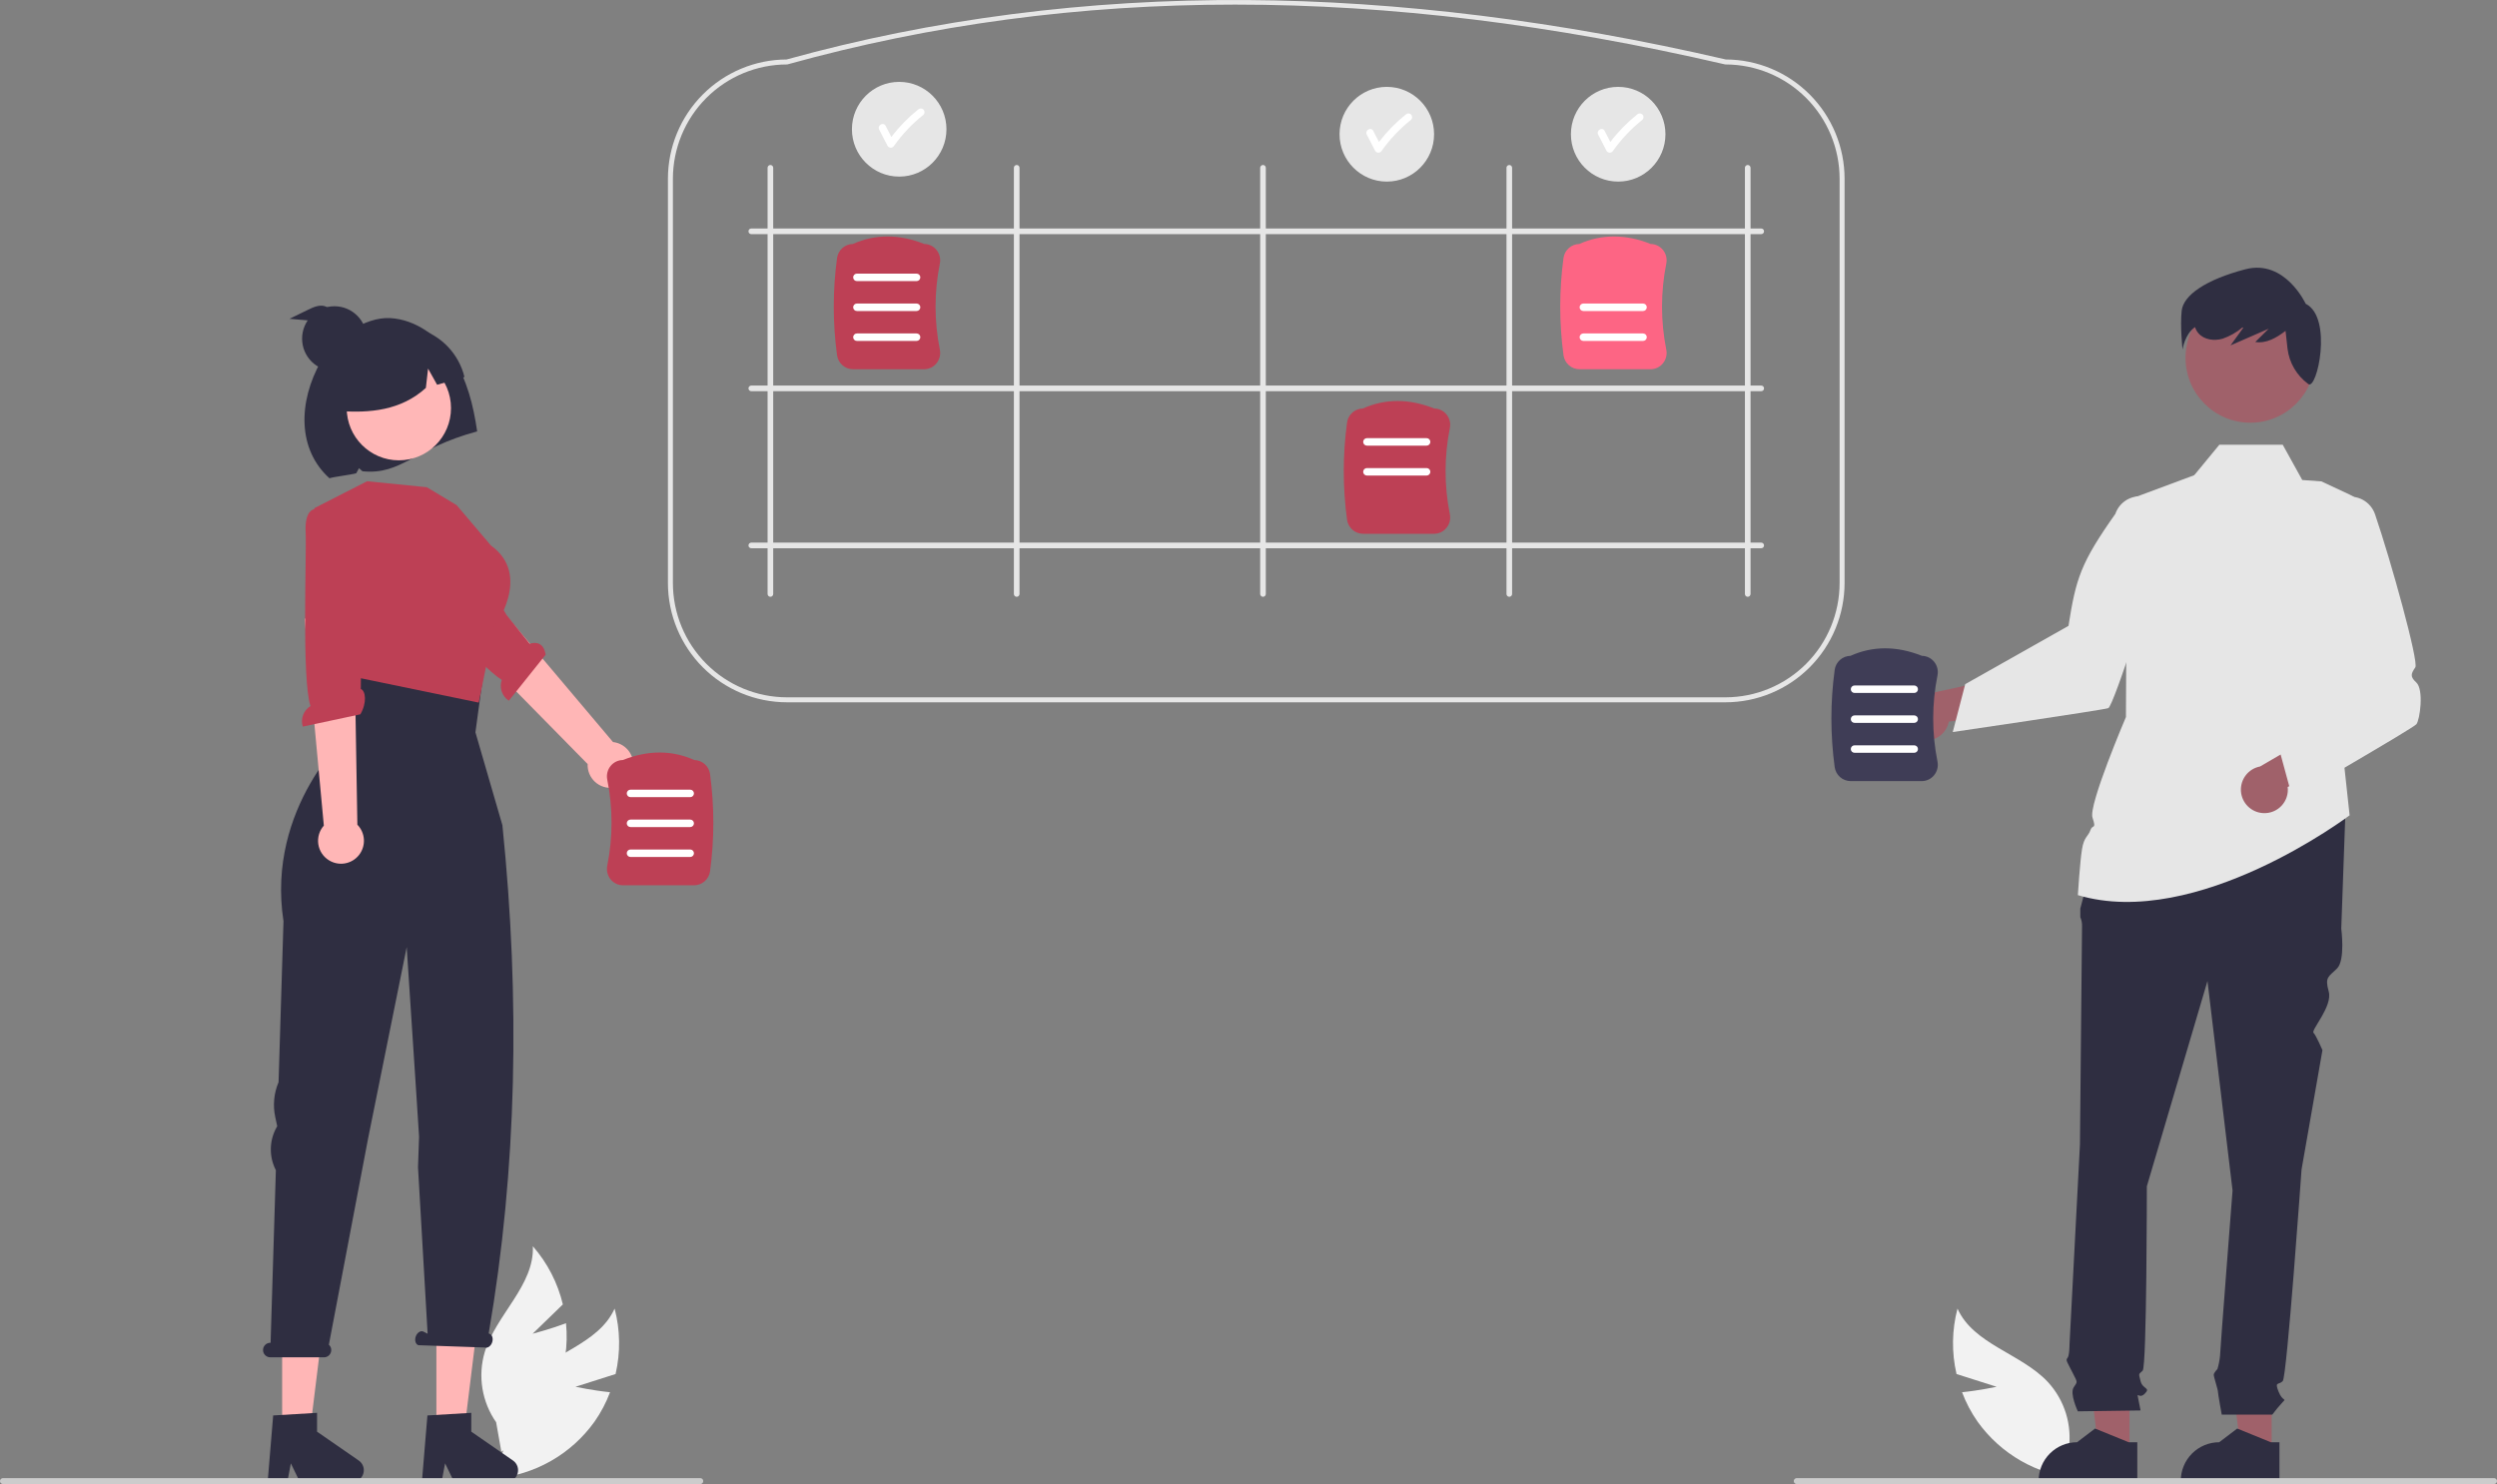 <svg width="466" height="277" viewBox="0 0 466 277" fill="none" xmlns="http://www.w3.org/2000/svg">
<rect x="0" y="0" width="466" height="277" fill="#808080" stroke="none"/>
<g clip-path="url(#clip0_35:362)">
<path d="M107.399 258.843L114.883 256.464C115.816 252.438 115.754 248.246 114.703 244.25C111.696 250.95 102.875 252.591 97.849 257.939C96.294 259.619 95.137 261.628 94.462 263.817C93.787 266.006 93.613 268.32 93.951 270.586L92.377 275.939C96.054 275.624 99.62 274.514 102.828 272.685C106.036 270.856 108.81 268.352 110.96 265.345C112.149 263.646 113.12 261.804 113.85 259.862C110.658 259.542 107.399 258.843 107.399 258.843Z" fill="#F2F2F2"/>
<path d="M372.617 258.843L365.133 256.464C364.201 252.438 364.263 248.246 365.314 244.25C368.32 250.95 377.141 252.591 382.167 257.939C383.722 259.619 384.88 261.628 385.555 263.817C386.229 266.006 386.404 268.32 386.065 270.586L387.64 275.939C383.962 275.624 380.397 274.514 377.189 272.685C373.981 270.856 371.206 268.352 369.057 265.345C367.868 263.646 366.897 261.804 366.167 259.862C369.359 259.542 372.617 258.843 372.617 258.843Z" fill="#F2F2F2"/>
<path d="M99.402 248.944L105.042 243.47C104.085 239.45 102.164 235.725 99.445 232.618C99.736 239.959 92.571 245.371 90.452 252.404C89.808 254.602 89.666 256.918 90.036 259.179C90.407 261.44 91.28 263.589 92.591 265.466L93.564 270.961C96.715 269.035 99.413 266.448 101.47 263.377C103.528 260.306 104.897 256.825 105.482 253.173C105.791 251.121 105.84 249.038 105.629 246.973C102.63 248.113 99.402 248.944 99.402 248.944Z" fill="#F2F2F2"/>
<path d="M114.48 147.017C113.864 147.1 113.237 147.046 112.644 146.86C112.051 146.674 111.505 146.36 111.047 145.939C110.588 145.519 110.226 145.003 109.988 144.428C109.75 143.852 109.64 143.232 109.667 142.609L82.484 114.967L90.072 109.673L114.406 138.509C115.447 138.623 116.409 139.116 117.111 139.895C117.812 140.673 118.205 141.682 118.214 142.73C118.223 143.779 117.848 144.795 117.16 145.585C116.471 146.375 115.518 146.885 114.48 147.017L114.48 147.017Z" fill="#FFB6B6"/>
<path d="M74.121 103.011C74.121 103.011 72.195 104.168 75.401 107.692C77.969 110.514 89.171 124.078 93.642 126.91C93.4 127.612 93.397 128.375 93.634 129.079C93.872 129.783 94.337 130.387 94.955 130.797L101.83 122.199C101.437 119.734 99.778 119.86 98.847 120.16L94.534 114.786L84.761 98.358L75.499 102.15L74.121 103.011Z" fill="#BD4055"/>
<path d="M52.654 267.714H57.778L60.217 247.903H52.654V267.714Z" fill="#FFB6B6"/>
<path d="M50.981 264.196L59.169 263.706V267.222L66.953 272.61C67.337 272.876 67.626 273.258 67.779 273.701C67.931 274.143 67.938 274.623 67.799 275.07C67.66 275.517 67.382 275.908 67.006 276.185C66.63 276.463 66.175 276.613 65.707 276.613H55.96L54.28 273.135L53.624 276.613H49.949L50.981 264.196Z" fill="#2F2E41"/>
<path d="M81.44 267.714H86.565L89.004 247.903H81.44V267.714Z" fill="#FFB6B6"/>
<path d="M79.767 264.196L87.955 263.706V267.222L95.739 272.61C96.123 272.876 96.413 273.258 96.565 273.701C96.718 274.143 96.725 274.623 96.586 275.07C96.447 275.517 96.169 275.908 95.792 276.185C95.416 276.463 94.961 276.613 94.494 276.613H84.746L83.066 273.135L82.41 276.613H78.735L79.767 264.196Z" fill="#2F2E41"/>
<path d="M50.443 250.63H50.498L51.484 218.419C50.846 217.186 50.522 215.815 50.541 214.426C50.561 213.037 50.922 211.675 51.594 210.46L51.735 210.204L51.369 208.504C50.899 206.321 51.115 204.045 51.987 201.989L52.906 171.942C49.621 150.607 65.276 136.692 65.276 136.692L62.415 124.632L90.737 121.84L88.727 136.692L93.761 154.028C97.09 186.526 96.486 218.195 91.204 248.876L91.348 248.949C91.867 249.128 92.089 249.848 91.845 250.557C91.601 251.265 90.983 251.694 90.464 251.515L78.079 251.083C77.561 250.904 77.339 250.184 77.583 249.475C77.827 248.767 78.445 248.338 78.963 248.517L79.805 248.944L78.01 217.862L78.209 212.184L77.798 205.744L75.9 176.773L68.714 212.399L61.375 250.989C61.577 251.173 61.719 251.413 61.782 251.68C61.845 251.946 61.826 252.225 61.727 252.48C61.629 252.736 61.455 252.955 61.23 253.109C61.004 253.264 60.737 253.346 60.464 253.345H50.443C50.083 253.345 49.739 253.202 49.485 252.947C49.231 252.693 49.088 252.348 49.088 251.988C49.088 251.628 49.231 251.282 49.485 251.028C49.739 250.773 50.083 250.63 50.443 250.63Z" fill="#2F2E41"/>
<path d="M322.029 131.086H146.864C140.975 131.08 135.329 128.732 131.164 124.558C127 120.384 124.657 114.726 124.65 108.823V33.364C124.657 27.472 126.991 21.823 131.142 17.651C135.292 13.479 140.922 11.124 146.801 11.101C174.005 3.554 202.89 -0.178 232.666 0.007C261 0.183 291.083 3.915 322.082 11.101C327.962 11.122 333.595 13.476 337.748 17.648C341.901 21.82 344.236 27.47 344.243 33.364V108.823C344.236 114.726 341.894 120.384 337.729 124.558C333.565 128.732 327.918 131.08 322.029 131.086ZM146.864 12.031C141.221 12.038 135.811 14.287 131.82 18.286C127.83 22.286 125.585 27.708 125.579 33.364V108.823C125.585 114.479 127.83 119.901 131.82 123.9C135.811 127.9 141.221 130.149 146.864 130.156H322.029C327.672 130.149 333.083 127.9 337.073 123.9C341.063 119.901 343.308 114.479 343.314 108.823V33.364C343.308 27.708 341.063 22.286 337.073 18.286C333.082 14.287 327.672 12.038 322.029 12.031L321.924 12.019C257.777 -2.857 200.555 -2.859 146.988 12.014L146.864 12.031Z" fill="#E6E6E6"/>
<path d="M143.775 111.393C143.706 111.393 143.637 111.379 143.574 111.353C143.51 111.326 143.452 111.287 143.403 111.238C143.354 111.19 143.315 111.131 143.289 111.068C143.263 111.004 143.249 110.935 143.249 110.866V31.32C143.249 31.181 143.304 31.047 143.403 30.948C143.502 30.849 143.635 30.794 143.775 30.794C143.914 30.794 144.048 30.849 144.146 30.948C144.245 31.047 144.3 31.181 144.3 31.32V110.866C144.3 110.935 144.287 111.004 144.26 111.068C144.234 111.131 144.195 111.19 144.146 111.238C144.098 111.287 144.04 111.326 143.976 111.353C143.912 111.379 143.844 111.393 143.775 111.393Z" fill="#E6E6E6"/>
<path d="M189.74 111.393C189.671 111.393 189.603 111.379 189.539 111.353C189.475 111.326 189.417 111.287 189.368 111.238C189.319 111.19 189.281 111.131 189.254 111.068C189.228 111.004 189.214 110.935 189.214 110.866V31.32C189.214 31.181 189.27 31.047 189.368 30.948C189.467 30.849 189.601 30.794 189.74 30.794C189.879 30.794 190.013 30.849 190.112 30.948C190.21 31.047 190.266 31.181 190.266 31.32V110.866C190.266 110.935 190.252 111.004 190.226 111.068C190.199 111.131 190.161 111.19 190.112 111.238C190.063 111.287 190.005 111.326 189.941 111.353C189.877 111.379 189.809 111.393 189.74 111.393Z" fill="#E6E6E6"/>
<path d="M235.705 111.393C235.636 111.393 235.568 111.379 235.504 111.353C235.44 111.326 235.382 111.287 235.334 111.238C235.285 111.19 235.246 111.131 235.22 111.068C235.193 111.004 235.18 110.935 235.18 110.866V31.32C235.18 31.181 235.235 31.047 235.334 30.948C235.432 30.849 235.566 30.794 235.705 30.794C235.845 30.794 235.978 30.849 236.077 30.948C236.176 31.047 236.231 31.181 236.231 31.32V110.866C236.231 110.935 236.217 111.004 236.191 111.068C236.165 111.131 236.126 111.19 236.077 111.238C236.028 111.287 235.97 111.326 235.906 111.353C235.843 111.379 235.774 111.393 235.705 111.393Z" fill="#E6E6E6"/>
<path d="M281.671 111.393C281.602 111.393 281.533 111.379 281.469 111.353C281.406 111.326 281.348 111.287 281.299 111.238C281.25 111.19 281.211 111.131 281.185 111.068C281.159 111.004 281.145 110.935 281.145 110.866V31.32C281.145 31.181 281.2 31.047 281.299 30.948C281.397 30.849 281.531 30.794 281.671 30.794C281.81 30.794 281.944 30.849 282.042 30.948C282.141 31.047 282.196 31.181 282.196 31.32V110.866C282.196 110.935 282.183 111.004 282.156 111.068C282.13 111.131 282.091 111.19 282.042 111.238C281.993 111.287 281.936 111.326 281.872 111.353C281.808 111.379 281.74 111.393 281.671 111.393Z" fill="#E6E6E6"/>
<path d="M139.681 43.174C139.681 43.105 139.694 43.037 139.721 42.973C139.747 42.909 139.786 42.851 139.835 42.802C139.884 42.753 139.941 42.714 140.005 42.688C140.069 42.661 140.137 42.647 140.206 42.648H328.687C328.756 42.648 328.824 42.661 328.888 42.688C328.952 42.714 329.01 42.753 329.058 42.802C329.107 42.851 329.146 42.909 329.172 42.973C329.199 43.037 329.212 43.105 329.212 43.174C329.212 43.243 329.199 43.312 329.172 43.376C329.146 43.44 329.107 43.498 329.058 43.547C329.01 43.596 328.952 43.635 328.888 43.661C328.824 43.687 328.756 43.701 328.687 43.701H140.206C140.137 43.701 140.069 43.688 140.005 43.661C139.941 43.635 139.884 43.596 139.835 43.547C139.786 43.498 139.747 43.44 139.721 43.376C139.694 43.312 139.681 43.243 139.681 43.174Z" fill="#E6E6E6"/>
<path d="M139.681 101.804C139.681 101.735 139.694 101.667 139.721 101.603C139.747 101.539 139.786 101.481 139.835 101.432C139.884 101.383 139.941 101.344 140.005 101.318C140.069 101.291 140.137 101.278 140.206 101.278H328.687C328.826 101.278 328.96 101.333 329.058 101.432C329.157 101.531 329.212 101.665 329.212 101.804C329.212 101.944 329.157 102.078 329.058 102.177C328.96 102.276 328.826 102.331 328.687 102.331H140.206C140.137 102.331 140.069 102.318 140.005 102.291C139.941 102.265 139.884 102.226 139.835 102.177C139.786 102.128 139.747 102.07 139.721 102.006C139.694 101.942 139.681 101.874 139.681 101.804Z" fill="#E6E6E6"/>
<path d="M139.681 72.489C139.681 72.42 139.694 72.352 139.721 72.288C139.747 72.224 139.786 72.166 139.835 72.117C139.884 72.068 139.941 72.029 140.005 72.003C140.069 71.976 140.137 71.963 140.206 71.963H328.687C328.826 71.963 328.96 72.018 329.058 72.117C329.157 72.216 329.212 72.35 329.212 72.489C329.212 72.629 329.157 72.763 329.058 72.862C328.96 72.961 328.826 73.016 328.687 73.016H140.206C140.137 73.016 140.069 73.003 140.005 72.976C139.941 72.95 139.884 72.911 139.835 72.862C139.786 72.813 139.747 72.755 139.721 72.691C139.694 72.627 139.681 72.559 139.681 72.489Z" fill="#E6E6E6"/>
<path d="M326.17 111.393C326.239 111.393 326.307 111.379 326.371 111.353C326.435 111.326 326.493 111.287 326.541 111.238C326.59 111.19 326.629 111.131 326.655 111.068C326.682 111.004 326.695 110.935 326.695 110.866V31.32C326.695 31.181 326.64 31.047 326.541 30.948C326.443 30.849 326.309 30.794 326.17 30.794C326.03 30.794 325.897 30.849 325.798 30.948C325.699 31.047 325.644 31.181 325.644 31.32V110.866C325.644 110.935 325.658 111.004 325.684 111.068C325.71 111.131 325.749 111.19 325.798 111.238C325.847 111.287 325.905 111.326 325.969 111.353C326.032 111.379 326.101 111.393 326.17 111.393Z" fill="#E6E6E6"/>
<path d="M172.445 68.92H159.206C158.478 68.92 157.774 68.656 157.225 68.177C156.675 67.699 156.316 67.037 156.214 66.315C155.396 60.286 155.396 54.174 156.214 48.145C156.315 47.431 156.667 46.777 157.206 46.3C157.745 45.822 158.436 45.553 159.155 45.54C163.321 43.669 167.807 43.669 172.491 45.54C172.927 45.546 173.357 45.647 173.75 45.837C174.143 46.027 174.49 46.301 174.766 46.639C175.054 46.992 175.26 47.404 175.369 47.846C175.478 48.287 175.488 48.748 175.397 49.194C174.333 54.498 174.333 59.962 175.397 65.266C175.488 65.712 175.478 66.173 175.369 66.615C175.26 67.056 175.054 67.469 174.766 67.821C174.485 68.165 174.131 68.443 173.729 68.633C173.328 68.823 172.889 68.921 172.445 68.92Z" fill="#BD4055"/>
<path d="M171.059 52.467H159.916C159.731 52.467 159.554 52.394 159.423 52.263C159.293 52.132 159.219 51.954 159.219 51.769C159.219 51.584 159.293 51.406 159.423 51.276C159.554 51.145 159.731 51.071 159.916 51.071H171.059C171.244 51.071 171.421 51.145 171.551 51.276C171.682 51.406 171.755 51.584 171.755 51.769C171.755 51.954 171.682 52.132 171.551 52.263C171.421 52.394 171.244 52.467 171.059 52.467Z" fill="white"/>
<path d="M171.059 58.051H159.916C159.731 58.051 159.554 57.977 159.423 57.846C159.293 57.715 159.219 57.538 159.219 57.353C159.219 57.168 159.293 56.99 159.423 56.859C159.554 56.728 159.731 56.655 159.916 56.655H171.059C171.244 56.655 171.421 56.728 171.551 56.859C171.682 56.99 171.755 57.168 171.755 57.353C171.755 57.538 171.682 57.715 171.551 57.846C171.421 57.977 171.244 58.051 171.059 58.051Z" fill="white"/>
<path d="M171.059 63.635H159.916C159.731 63.635 159.554 63.561 159.423 63.43C159.293 63.299 159.219 63.122 159.219 62.937C159.219 62.752 159.293 62.574 159.423 62.443C159.554 62.312 159.731 62.239 159.916 62.239H171.059C171.244 62.239 171.421 62.312 171.551 62.443C171.682 62.574 171.755 62.752 171.755 62.937C171.755 63.122 171.682 63.299 171.551 63.43C171.421 63.561 171.244 63.635 171.059 63.635Z" fill="white"/>
<path d="M267.626 99.631H254.387C253.659 99.631 252.955 99.367 252.405 98.888C251.856 98.409 251.497 97.748 251.395 97.026C250.577 90.997 250.577 84.885 251.395 78.856C251.496 78.142 251.847 77.488 252.386 77.01C252.926 76.533 253.617 76.264 254.336 76.251C258.502 74.38 262.987 74.38 267.672 76.251C268.108 76.257 268.538 76.358 268.931 76.548C269.324 76.738 269.67 77.012 269.947 77.35C270.234 77.702 270.44 78.114 270.55 78.556C270.659 78.998 270.668 79.459 270.578 79.905C269.514 85.209 269.514 90.672 270.578 95.977C270.668 96.423 270.659 96.883 270.55 97.325C270.44 97.767 270.234 98.179 269.947 98.531C269.666 98.876 269.311 99.153 268.91 99.344C268.509 99.534 268.07 99.632 267.626 99.631Z" fill="#BD4055"/>
<path d="M266.24 83.178H255.096C254.912 83.178 254.735 83.104 254.604 82.974C254.473 82.843 254.4 82.665 254.4 82.48C254.4 82.295 254.473 82.117 254.604 81.986C254.735 81.856 254.912 81.782 255.096 81.782H266.24C266.424 81.782 266.601 81.856 266.732 81.986C266.863 82.117 266.936 82.295 266.936 82.48C266.936 82.665 266.863 82.843 266.732 82.974C266.601 83.104 266.424 83.178 266.24 83.178Z" fill="white"/>
<path d="M266.24 88.762H255.096C254.912 88.762 254.735 88.688 254.604 88.557C254.473 88.426 254.4 88.249 254.4 88.064C254.4 87.879 254.473 87.701 254.604 87.57C254.735 87.439 254.912 87.366 255.096 87.366H266.24C266.424 87.366 266.601 87.439 266.732 87.57C266.863 87.701 266.936 87.879 266.936 88.064C266.936 88.249 266.863 88.426 266.732 88.557C266.601 88.688 266.424 88.762 266.24 88.762Z" fill="white"/>
<path d="M308.02 68.92H294.781C294.052 68.92 293.349 68.656 292.799 68.177C292.25 67.699 291.891 67.037 291.788 66.315C290.971 60.286 290.971 54.174 291.788 48.145C291.889 47.431 292.241 46.777 292.78 46.3C293.319 45.822 294.011 45.553 294.73 45.54C298.895 43.669 303.381 43.669 308.065 45.54C308.502 45.546 308.931 45.647 309.324 45.837C309.717 46.027 310.064 46.301 310.34 46.639C310.628 46.992 310.834 47.404 310.943 47.846C311.053 48.287 311.062 48.748 310.971 49.194C309.908 54.498 309.908 59.962 310.971 65.266C311.062 65.712 311.053 66.173 310.943 66.615C310.834 67.056 310.628 67.469 310.34 67.821C310.059 68.165 309.705 68.443 309.304 68.633C308.902 68.823 308.464 68.921 308.02 68.92Z" fill="#FD6584"/>
<path d="M306.633 58.051H295.49C295.306 58.051 295.128 57.977 294.998 57.846C294.867 57.715 294.794 57.538 294.794 57.353C294.794 57.168 294.867 56.99 294.998 56.859C295.128 56.728 295.306 56.655 295.49 56.655H306.633C306.818 56.655 306.995 56.728 307.126 56.859C307.256 56.99 307.33 57.168 307.33 57.353C307.33 57.538 307.256 57.715 307.126 57.846C306.995 57.977 306.818 58.051 306.633 58.051Z" fill="white"/>
<path d="M306.633 63.635H295.49C295.306 63.635 295.128 63.561 294.998 63.43C294.867 63.299 294.794 63.122 294.794 62.937C294.794 62.752 294.867 62.574 294.998 62.443C295.128 62.312 295.306 62.239 295.49 62.239H306.633C306.818 62.239 306.995 62.312 307.126 62.443C307.256 62.574 307.33 62.752 307.33 62.937C307.33 63.122 307.256 63.299 307.126 63.43C306.995 63.561 306.818 63.635 306.633 63.635Z" fill="white"/>
<path d="M84.546 66.866C81.912 62.821 77.612 59.642 72.822 59.373C68.032 59.105 62.276 63.192 59.912 67.399C55.587 75.093 55.531 83.916 61.486 89.267C62.295 88.993 65.66 88.598 66.482 88.333L67.003 87.389L67.647 87.963C75.007 88.699 77.273 83.684 89.05 80.522C88.361 75.738 87.181 70.912 84.546 66.866Z" fill="#2F2E41"/>
<path d="M74.436 85.921C79.811 85.921 84.169 81.553 84.169 76.166C84.169 70.778 79.811 66.411 74.436 66.411C69.06 66.411 64.703 70.778 64.703 76.166C64.703 81.553 69.06 85.921 74.436 85.921Z" fill="#FFB7B7"/>
<path d="M85.221 94.29L79.651 90.941L68.511 89.825L58.666 94.849L58.764 110.199L65.01 126.12L89.344 131.146L92.183 117.155C92.183 117.155 99.424 107.408 91.626 101.826L85.221 94.29Z" fill="#BD4055"/>
<path d="M78.075 61.351C75.966 60.759 73.737 60.745 71.621 61.311C69.504 61.878 67.579 63.003 66.045 64.571C64.512 66.138 63.427 68.09 62.903 70.221C62.38 72.353 62.438 74.586 63.071 76.688C68.999 77.162 74.858 76.607 79.477 72.404L79.888 68.798L81.574 71.816C83.273 71.336 84.976 70.854 86.681 70.369C86.16 68.242 85.09 66.29 83.58 64.708C82.07 63.126 80.171 61.968 78.075 61.351Z" fill="#2F2E41"/>
<path d="M61.379 160.566C60.85 160.239 60.398 159.8 60.057 159.28C59.715 158.759 59.491 158.17 59.401 157.554C59.312 156.937 59.358 156.309 59.536 155.712C59.715 155.115 60.022 154.565 60.436 154.1L56.844 115.457L66.063 116.171L66.695 153.931C67.428 154.68 67.862 155.672 67.914 156.719C67.966 157.767 67.632 158.797 66.977 159.615C66.322 160.433 65.39 160.981 64.358 161.156C63.327 161.332 62.266 161.121 61.379 160.566H61.379Z" fill="#FFB6B6"/>
<path d="M59.007 95.004C59.007 95.004 56.785 94.678 57.042 99.44C57.248 103.253 56.269 126.753 57.942 131.781C57.311 132.171 56.827 132.76 56.567 133.456C56.306 134.151 56.284 134.914 56.504 135.624L67.256 133.327C68.509 131.169 68.249 128.954 67.339 128.595L67.392 121.698L69.769 98.967L60.618 95.21L59.007 95.004Z" fill="#BD4055"/>
<path d="M113.961 164.141C113.673 163.789 113.467 163.377 113.358 162.935C113.249 162.493 113.239 162.033 113.33 161.586C114.393 156.282 114.393 150.819 113.33 145.515C113.239 145.069 113.249 144.608 113.358 144.166C113.467 143.724 113.673 143.312 113.961 142.96C114.237 142.622 114.584 142.348 114.977 142.158C115.37 141.968 115.799 141.866 116.236 141.861C120.92 139.99 125.406 139.99 129.571 141.861C130.291 141.874 130.982 142.143 131.521 142.62C132.06 143.098 132.412 143.752 132.513 144.466C133.33 150.495 133.33 156.607 132.513 162.635C132.411 163.358 132.052 164.019 131.502 164.498C130.952 164.977 130.249 165.241 129.52 165.241H116.281C115.837 165.242 115.399 165.144 114.997 164.954C114.596 164.763 114.242 164.486 113.961 164.141Z" fill="#BD4055"/>
<path d="M117.668 148.788H128.811C128.996 148.788 129.173 148.714 129.303 148.583C129.434 148.452 129.507 148.275 129.507 148.09C129.507 147.905 129.434 147.727 129.303 147.596C129.173 147.465 128.996 147.392 128.811 147.392H117.668C117.483 147.392 117.306 147.465 117.175 147.596C117.045 147.727 116.971 147.905 116.971 148.09C116.971 148.275 117.045 148.452 117.175 148.583C117.306 148.714 117.483 148.788 117.668 148.788Z" fill="white"/>
<path d="M117.668 154.372H128.811C128.996 154.372 129.173 154.298 129.303 154.167C129.434 154.036 129.507 153.859 129.507 153.674C129.507 153.488 129.434 153.311 129.303 153.18C129.173 153.049 128.996 152.976 128.811 152.976H117.668C117.483 152.976 117.306 153.049 117.175 153.18C117.045 153.311 116.971 153.488 116.971 153.674C116.971 153.859 117.045 154.036 117.175 154.167C117.306 154.298 117.483 154.372 117.668 154.372Z" fill="white"/>
<path d="M117.668 159.956H128.811C128.996 159.956 129.173 159.882 129.303 159.751C129.434 159.62 129.507 159.443 129.507 159.258C129.507 159.072 129.434 158.895 129.303 158.764C129.173 158.633 128.996 158.56 128.811 158.56H117.668C117.483 158.56 117.306 158.633 117.175 158.764C117.045 158.895 116.971 159.072 116.971 159.258C116.971 159.443 117.045 159.62 117.175 159.751C117.306 159.882 117.483 159.956 117.668 159.956Z" fill="white"/>
<path d="M423.944 271.065H418.234L415.517 248.99L423.945 248.99L423.944 271.065Z" fill="#A0616A"/>
<path d="M425.401 276.613L406.988 276.612V276.378C406.988 274.474 407.743 272.647 409.087 271.3C410.431 269.953 412.254 269.196 414.155 269.196H414.155L417.519 266.639L423.794 269.196L425.401 269.196L425.401 276.613Z" fill="#2F2E41"/>
<path d="M397.415 271.065H391.704L388.988 248.99L397.416 248.99L397.415 271.065Z" fill="#A0616A"/>
<path d="M398.871 276.613L380.458 276.612V276.378C380.458 274.474 381.213 272.647 382.557 271.3C383.901 269.953 385.724 269.196 387.625 269.196H387.625L390.989 266.639L397.264 269.196L398.871 269.196L398.871 276.613Z" fill="#2F2E41"/>
<path d="M428.49 129.733L420.941 152.998L397.142 152.216L404.455 129.733H428.49Z" fill="#2F2E41"/>
<path d="M392.85 150.261L437.717 151.434L436.937 173.33C436.937 173.33 437.717 179.195 436.156 180.759C434.596 182.323 433.815 182.323 434.596 185.06C435.376 187.798 431.253 192.268 431.754 192.77C432.255 193.272 433.425 196.009 433.425 196.009L429.524 218.296C429.524 218.296 426.793 257.006 426.012 257.788C425.232 258.57 424.452 257.788 425.232 259.743C426.012 261.698 426.793 260.916 426.012 261.698C425.321 262.445 424.67 263.228 424.062 264.044H414.629C414.629 264.044 413.918 260.134 413.918 259.743C413.918 259.352 413.138 257.006 413.138 256.615C413.138 256.224 413.827 255.532 413.827 255.532C414.066 254.737 414.227 253.921 414.308 253.095C414.308 252.313 416.649 222.206 416.649 222.206L411.967 183.105L400.653 221.424C400.653 221.424 400.653 255.051 399.873 255.833C399.092 256.615 399.092 256.224 399.482 257.788C399.873 259.352 401.433 258.961 400.263 260.134C399.092 261.307 398.702 259.352 399.092 261.307L399.482 263.262L387.778 263.429C387.778 263.429 386.217 260.134 386.998 258.961C387.778 257.788 387.731 258.108 386.779 256.188C385.827 254.268 385.437 253.877 385.827 253.486C386.217 253.095 386.217 251.016 386.217 251.016L388.168 213.604C388.168 213.604 388.558 174.112 388.558 172.939C388.588 172.336 388.477 171.734 388.234 171.18V169.588L389.729 163.946L392.85 150.261Z" fill="#2F2E41"/>
<path d="M396.947 93.369L410.602 88.286L433.23 89.85L438.47 92.301C440.313 93.163 441.813 94.621 442.729 96.44C443.646 98.26 443.925 100.335 443.523 102.333L436.742 135.989L438.495 152.182C438.495 152.182 410.016 173.721 387.778 167.074C387.778 167.074 388.168 160.818 388.558 158.472C388.948 156.126 389.729 156.126 390.119 154.953C390.509 153.78 391.289 154.953 390.509 152.607C389.729 150.261 396.751 133.839 396.751 133.839L396.947 93.369Z" fill="#E6E6E6"/>
<path d="M418.53 96.344L429.662 89.604L426.012 83.008H414.187L409.502 88.696L418.53 96.344Z" fill="#E6E6E6"/>
<path d="M422.36 151.766C422.996 151.803 423.632 151.7 424.224 151.463C424.816 151.227 425.348 150.864 425.785 150.399C426.221 149.934 426.55 149.378 426.75 148.772C426.949 148.166 427.013 147.523 426.937 146.889L440.858 140.099L433.937 135.989L421.778 143.067C420.724 143.265 419.779 143.843 419.122 144.693C418.465 145.542 418.142 146.604 418.214 147.676C418.286 148.748 418.747 149.757 419.512 150.511C420.276 151.265 421.289 151.711 422.36 151.766Z" fill="#A0616A"/>
<path d="M427.829 148.948L425.404 140.035L438.621 122.486C434.343 117.316 432.842 109.683 433.897 98.49C433.664 97.283 433.895 96.032 434.546 94.99C435.197 93.947 436.218 93.191 437.403 92.873C438.588 92.556 439.85 92.701 440.933 93.279C442.016 93.857 442.839 94.825 443.238 95.988C446.229 104.73 451.432 123.544 450.754 124.563C449.974 125.736 449.706 126.257 450.933 127.378C452.389 128.707 451.617 134.371 450.953 135.183C450.348 135.924 427.829 148.948 427.829 148.948Z" fill="#E6E6E6"/>
<path d="M357.855 137.923C358.449 138.153 359.086 138.25 359.721 138.207C360.357 138.164 360.975 137.982 361.533 137.674C362.091 137.365 362.574 136.938 362.949 136.422C363.324 135.906 363.582 135.314 363.704 134.688L379.032 132.506L373.703 126.466L359.964 129.464C358.9 129.328 357.823 129.588 356.938 130.195C356.053 130.801 355.42 131.712 355.16 132.755C354.9 133.797 355.031 134.899 355.528 135.852C356.024 136.804 356.852 137.541 357.855 137.923Z" fill="#A0616A"/>
<path d="M364.432 136.638L366.759 127.699L386.029 116.818C387.422 107.977 388.295 105.095 394.774 95.917C395.171 94.753 395.994 93.784 397.077 93.205C398.159 92.626 399.42 92.48 400.606 92.796C401.791 93.113 402.813 93.868 403.465 94.91C404.117 95.952 404.35 97.203 404.117 98.41C402.365 107.484 394.438 131.801 393.458 132.174C392.565 132.514 364.432 136.638 364.432 136.638Z" fill="#E6E6E6"/>
<path d="M419.965 78.902C426.645 78.902 432.06 73.475 432.06 66.781C432.06 60.087 426.645 54.66 419.965 54.66C413.286 54.66 407.871 60.087 407.871 66.781C407.871 73.475 413.286 78.902 419.965 78.902Z" fill="#A0616A"/>
<path d="M407.157 57.988C407.479 55.089 411.657 52.19 419.049 50.258C426.441 48.325 430.298 56.7 430.298 56.7C435.44 59.276 432.387 72.966 430.78 71.677C430.764 71.665 430.748 71.652 430.732 71.64C429.684 70.866 428.804 69.887 428.147 68.761C427.489 67.635 427.068 66.387 426.908 65.093L426.538 61.757C424.845 63.057 422.937 64.158 420.889 63.831L423.395 61.357C421.02 62.393 418.644 63.429 416.268 64.465L418.628 61.211L418.516 61.101C417.412 62.035 416.144 62.754 414.777 63.223C413.218 63.671 411.35 63.429 410.282 62.206C409.995 61.868 409.777 61.477 409.643 61.053C407.704 62.385 407.318 65.236 407.318 65.236C407.318 65.236 406.836 60.887 407.157 57.988Z" fill="#2F2E41"/>
<path d="M358.628 145.795H345.389C344.661 145.794 343.957 145.53 343.407 145.051C342.858 144.573 342.499 143.912 342.397 143.189C341.579 137.16 341.579 131.048 342.397 125.02C342.498 124.306 342.849 123.651 343.388 123.174C343.928 122.696 344.619 122.427 345.338 122.414C349.504 120.543 353.99 120.543 358.674 122.414C359.11 122.42 359.54 122.521 359.933 122.711C360.326 122.901 360.672 123.175 360.949 123.514C361.236 123.866 361.443 124.278 361.552 124.72C361.661 125.162 361.67 125.622 361.58 126.069C360.516 131.373 360.516 136.836 361.58 142.14C361.67 142.586 361.661 143.047 361.552 143.489C361.443 143.931 361.236 144.343 360.949 144.695C360.668 145.039 360.314 145.317 359.912 145.507C359.511 145.697 359.072 145.795 358.628 145.795Z" fill="#3F3D56"/>
<path d="M357.242 129.342H346.098C345.914 129.342 345.737 129.268 345.606 129.137C345.475 129.006 345.402 128.829 345.402 128.644C345.402 128.458 345.475 128.281 345.606 128.15C345.737 128.019 345.914 127.946 346.098 127.946H357.242C357.426 127.946 357.603 128.019 357.734 128.15C357.865 128.281 357.938 128.458 357.938 128.644C357.938 128.829 357.865 129.006 357.734 129.137C357.603 129.268 357.426 129.342 357.242 129.342Z" fill="white"/>
<path d="M357.242 134.925H346.098C345.914 134.925 345.737 134.852 345.606 134.721C345.475 134.59 345.402 134.412 345.402 134.227C345.402 134.042 345.475 133.865 345.606 133.734C345.737 133.603 345.914 133.529 346.098 133.529H357.242C357.426 133.529 357.603 133.603 357.734 133.734C357.865 133.865 357.938 134.042 357.938 134.227C357.938 134.412 357.865 134.59 357.734 134.721C357.603 134.852 357.426 134.925 357.242 134.925Z" fill="white"/>
<path d="M357.242 140.509H346.098C345.914 140.509 345.737 140.435 345.606 140.305C345.475 140.174 345.402 139.996 345.402 139.811C345.402 139.626 345.475 139.448 345.606 139.317C345.737 139.187 345.914 139.113 346.098 139.113H357.242C357.426 139.113 357.603 139.187 357.734 139.317C357.865 139.448 357.938 139.626 357.938 139.811C357.938 139.996 357.865 140.174 357.734 140.305C357.603 140.435 357.426 140.509 357.242 140.509Z" fill="white"/>
<path d="M301.992 33.895C306.864 33.895 310.813 29.936 310.813 25.054C310.813 20.171 306.864 16.213 301.992 16.213C297.12 16.213 293.17 20.171 293.17 25.054C293.17 29.936 297.12 33.895 301.992 33.895Z" fill="#E6E6E6"/>
<path d="M306.52 21.369C306.388 21.242 306.211 21.171 306.028 21.171C305.844 21.171 305.668 21.242 305.535 21.369C303.664 22.865 301.982 24.586 300.529 26.494C300.173 25.802 299.816 25.11 299.459 24.419C299.048 23.62 297.845 24.325 298.257 25.123C298.778 26.135 299.3 27.146 299.822 28.158C299.885 28.261 299.973 28.347 300.078 28.406C300.184 28.465 300.302 28.496 300.423 28.496C300.544 28.496 300.663 28.465 300.768 28.406C300.873 28.347 300.962 28.261 301.025 28.158C302.573 25.973 304.423 24.019 306.52 22.356C306.65 22.225 306.723 22.047 306.723 21.863C306.723 21.678 306.65 21.5 306.52 21.369Z" fill="white"/>
<path d="M258.812 33.895C263.684 33.895 267.634 29.936 267.634 25.054C267.634 20.171 263.684 16.213 258.812 16.213C253.94 16.213 249.991 20.171 249.991 25.054C249.991 29.936 253.94 33.895 258.812 33.895Z" fill="#E6E6E6"/>
<path d="M263.341 21.369C263.208 21.242 263.032 21.171 262.848 21.171C262.665 21.171 262.489 21.242 262.356 21.369C260.484 22.865 258.803 24.586 257.35 26.494C256.993 25.802 256.637 25.11 256.28 24.419C255.868 23.62 254.666 24.325 255.077 25.123C255.599 26.135 256.121 27.146 256.642 28.158C256.705 28.261 256.794 28.347 256.899 28.406C257.004 28.465 257.123 28.496 257.244 28.496C257.364 28.496 257.483 28.465 257.588 28.406C257.694 28.347 257.782 28.261 257.845 28.158C259.393 25.973 261.244 24.019 263.341 22.356C263.47 22.225 263.543 22.047 263.543 21.863C263.543 21.678 263.47 21.5 263.341 21.369Z" fill="white"/>
<path d="M167.81 32.964C172.682 32.964 176.632 29.006 176.632 24.123C176.632 19.24 172.682 15.282 167.81 15.282C162.938 15.282 158.989 19.24 158.989 24.123C158.989 29.006 162.938 32.964 167.81 32.964Z" fill="#E6E6E6"/>
<path d="M172.339 20.438C172.206 20.311 172.03 20.241 171.846 20.241C171.663 20.241 171.487 20.311 171.354 20.438C169.482 21.934 167.801 23.656 166.348 25.563C165.991 24.871 165.635 24.18 165.278 23.488C164.866 22.689 163.664 23.395 164.075 24.192C164.597 25.204 165.119 26.216 165.64 27.227C165.703 27.331 165.792 27.416 165.897 27.475C166.002 27.535 166.121 27.566 166.242 27.566C166.362 27.566 166.481 27.535 166.586 27.475C166.692 27.416 166.78 27.331 166.843 27.227C168.391 25.042 170.242 23.089 172.339 21.425C172.468 21.294 172.541 21.117 172.541 20.932C172.541 20.747 172.468 20.57 172.339 20.438Z" fill="white"/>
<path d="M62.415 69.259C65.749 69.259 68.451 66.551 68.451 63.21C68.451 59.869 65.749 57.161 62.415 57.161C59.082 57.161 56.379 59.869 56.379 63.21C56.379 66.551 59.082 69.259 62.415 69.259Z" fill="#2F2E41"/>
<path d="M131.243 276.446C131.243 276.519 131.229 276.591 131.201 276.658C131.173 276.726 131.133 276.787 131.081 276.838C131.03 276.89 130.969 276.931 130.902 276.958C130.835 276.986 130.763 277 130.69 277H0.553C0.406 277 0.265 276.942 0.162 276.838C0.058 276.734 3.8147e-06 276.593 3.8147e-06 276.446C3.8147e-06 276.299 0.058 276.159 0.162 276.055C0.265 275.951 0.406 275.893 0.553 275.893H130.69C130.763 275.892 130.835 275.907 130.902 275.934C130.969 275.962 131.03 276.003 131.081 276.054C131.133 276.106 131.173 276.167 131.201 276.234C131.229 276.301 131.243 276.374 131.243 276.446Z" fill="#CCCCCC"/>
<path d="M466 276.446C466 276.519 465.986 276.591 465.958 276.658C465.931 276.726 465.89 276.787 465.839 276.838C465.787 276.89 465.726 276.931 465.659 276.958C465.592 276.986 465.52 277 465.447 277H335.31C335.163 277 335.023 276.942 334.919 276.838C334.816 276.734 334.757 276.593 334.757 276.446C334.757 276.299 334.816 276.159 334.919 276.055C335.023 275.951 335.163 275.893 335.31 275.893H465.447C465.52 275.892 465.592 275.907 465.659 275.934C465.726 275.962 465.787 276.003 465.839 276.054C465.89 276.106 465.931 276.167 465.958 276.234C465.986 276.301 466 276.374 466 276.446Z" fill="#CCCCCC"/>
<path d="M60.597 57.142C59.553 56.851 58.466 57.339 57.491 57.815L54.022 59.506C56.423 59.717 58.825 59.928 61.226 60.14L61.491 59.639C62.322 58.941 61.642 57.434 60.597 57.142Z" fill="#2F2E41"/>
</g>
<defs>
<clipPath id="clip0_35:362">
<rect width="466" height="277" fill="white"/>
</clipPath>
</defs>
</svg>
